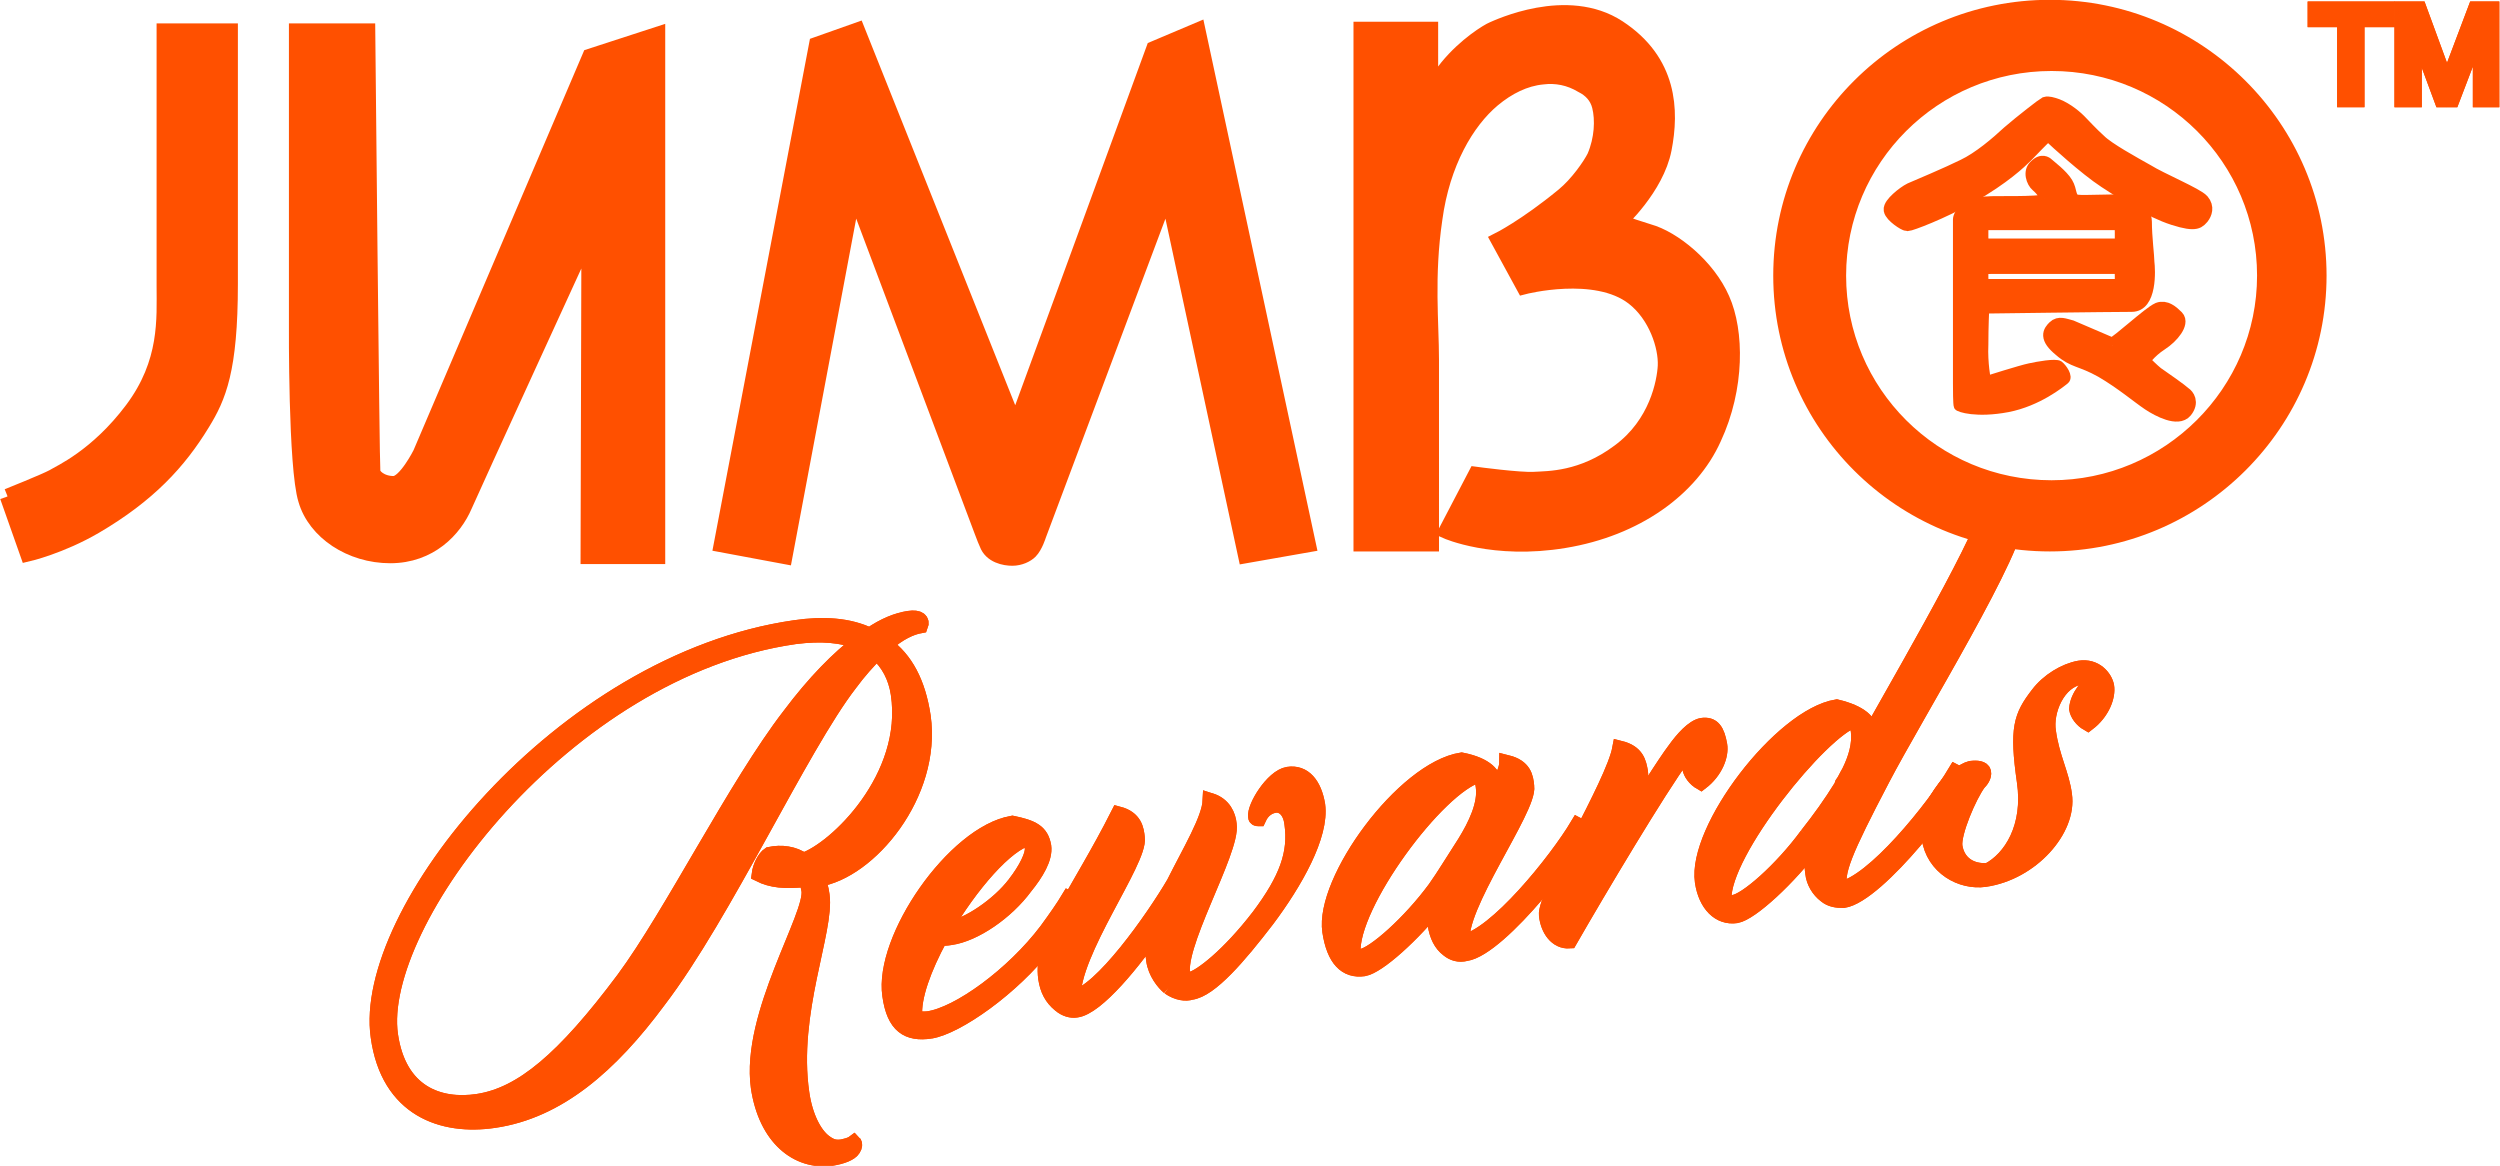 <?xml version="1.0" encoding="utf-8"?>
<!-- Generator: Adobe Illustrator 20.0.0, SVG Export Plug-In . SVG Version: 6.00 Build 0)  -->
<svg version="1.1" id="Layer_1" xmlns="http://www.w3.org/2000/svg" xmlns:xlink="http://www.w3.org/1999/xlink" x="0px" y="0px"
	 viewBox="0 0 296.6 138.3" style="enable-background:new 0 0 296.6 138.3;" xml:space="preserve">
<style type="text/css">
	.st0{fill:#FF5000;stroke:#FF5000;stroke-width:1.845;}
	.st1{fill:#FF5000;stroke:#FF5000;}
</style>
<g>
	<polygon class="st0" points="274.7,1.1 274.7,2.3 278.2,2.3 278.2,11.8 279.6,11.8 279.6,2.3 283.2,2.3 283.2,1.1 	"/>
	<polygon class="st0" points="293.7,1.1 290.3,10.1 287,1.1 285,1.1 285,11.8 286.4,11.8 286.4,2.9 286.4,2.9 289.7,11.8 
		290.9,11.8 294.3,2.9 294.3,2.9 294.3,11.8 295.6,11.8 295.6,1.1 	"/>
	<path class="st0" d="M243.6,12.5c0,0-0.6-0.2-0.9-0.1c-0.2,0.1-2.8,2.1-4.3,3.4c-1.4,1.3-3.5,3.1-5.4,4c-1.8,0.9-5.6,2.5-6.3,2.8
		c-0.8,0.4-2.4,1.7-2.3,2.3c0.1,0.6,1.6,1.6,1.9,1.6c0.3,0,3.9-1.3,7.6-3.4c3.7-2.1,5.7-4,6.4-4.7c0.7-0.7,2-2.1,2.3-2.3
		c0.3-0.2,0.6-0.2,0.9,0.1c0.3,0.3,4,3.7,6.3,5.2c2.3,1.5,5.3,3.5,8.1,4.4c2.8,0.9,2.9,0.3,3.3-0.1c0.3-0.4,0.6-1.1,0-1.8
		c-0.6-0.7-4.9-2.5-6.5-3.5c-1.6-0.9-4.7-2.6-5.7-3.6c-1-0.9-1.8-1.8-2.4-2.4C245.9,13.7,244.7,12.8,243.6,12.5"/>
	<path class="st0" d="M250.6,41c0,0-4.2-1.8-4.9-2.1c-0.8-0.2-1.4-0.5-1.9,0c-0.5,0.5-1,1.1,0.7,2.5c1.6,1.4,2.4,1.1,4.9,2.5
		c2.4,1.4,4.4,3.1,5.6,3.9c1.2,0.8,3.4,1.9,4.2,0.9c0.8-1,0.2-1.7-0.1-1.9c-0.3-0.3-2.7-2-3.3-2.4c-0.5-0.4-1.3-1.2-1.5-1.4
		l-0.2-0.2c0,0,0.8-1.2,2.2-2.1c1.4-0.9,2.5-2.4,1.9-3c-0.6-0.6-1.3-1.2-2.1-0.9C255,37.3,251.5,40.6,250.6,41"/>
	<path class="st1" d="M235.8,33.6h15.4c0.3,0,0.2-0.2,0.2-0.4c0-0.2,0,0.1,0-0.4c0-0.5,0-0.8-0.4-0.8h-2.2h-2.5c-1.9,0-4.9,0-9.9,0
		c-0.8,0-1,0-1,0.4v0.7C235.5,33.6,235.6,33.6,235.8,33.6 M235.8,28.8h15.4c0.3,0,0.2-0.2,0.2-0.4c0-0.2,0-0.3,0-0.8
		c0-0.5,0-0.8-0.4-0.8c-0.4,0-1.6,0-2.2,0h-2.5h-9.9c-0.8,0-1,0-1,0.4v1.1C235.5,28.8,235.6,28.8,235.8,28.8 M242.6,23.5
		c0,0-0.5-0.8-1.1-1.3c-0.6-0.5-1.1-1.9-0.2-2.7c0.9-0.9,1.6-0.4,1.8-0.2c0.2,0.2,1.7,1.3,2.3,2.3c0.6,1,0.3,1.9,1.1,2
		c0.8,0.1,4.2-0.1,5,0c0.8,0.1,3.3,0.8,3.3,2.7c0,1.8,0.3,4.1,0.3,4.8c0.1,0.8,0.4,5.4-2.2,5.4c-2.6,0-17.4,0.2-17.4,0.2
		s-0.1,2-0.1,4.2c-0.1,2.2,0.3,4.2,0.3,4.2s4.1-1.3,5.1-1.5c0.9-0.2,3.1-0.6,3.5-0.3c0.4,0.3,1.2,1.4,0.7,1.8
		c-0.5,0.4-3.2,2.6-6.8,3.3c-3.7,0.7-5.8,0-5.9-0.2c-0.1-0.2-0.1-2.1-0.1-2.7c0-0.7,0-19.5,0-19.5s0-0.8,1.1-1.5
		c1.1-0.6,1.8-0.7,2.5-0.7C236.4,23.7,241.9,23.9,242.6,23.5"/>
	<path class="st0" d="M0.9,58.9l2.4,6.8c0,0,3.9-0.9,8-3.3c6.3-3.7,9.9-7.6,12.7-12.2c1.9-3.1,3.3-6.3,3.3-16.5V3.7h-7.5h-0.3v0.6
		v29.6c0,3.9,0.4,9.1-3.8,14.7c-4.2,5.6-8.6,7.5-9.4,8C5.4,57.1,0.9,58.9,0.9,58.9"/>
	<path class="st0" d="M35.2,3.7v34.9c0,0-0.1,16.9,1.1,20.7c1.1,3.8,5.3,6.6,10,6.6c4.7,0,7.6-3.1,8.8-5.9
		c1-2.3,14.3-31.3,14.3-31.3h0.5L69.8,66H78V4.1l-8,2.6L49.9,53.8c0,0-1.8,3.6-3.2,3.6c-1.5,0-2.5-0.9-2.5-1.5
		c-0.1-0.6-0.6-52.2-0.6-52.2H35.2z"/>
	<path class="st0" d="M85.6,64.6L96.9,5.3l4.8-1.7l18.2,45.6c0,0,0.7,1.2,1.3-0.5c0.6-1.6,15.7-42.9,15.7-42.9l5.2-2.2l13.1,61
		l-7.4,1.3l-9.2-42.8l-0.4,0.4l-15,40c0,0-0.4,1.3-1,1.9c-0.4,0.4-1.2,0.8-2.1,0.8c-0.9,0-2.5-0.3-3-1.7c-0.1-0.2-0.3-0.7-0.6-1.5
		c-2.9-7.7-15-39.9-15-39.9l-0.4,0.4L93.1,66L85.6,64.6z"/>
	<path class="st0" d="M161.5,3.5v61h8.3V42.7c0-4.4-0.6-9.9,0.4-16.7c0.9-6.7,3.8-11.6,6.9-14.2c1.8-1.5,3.8-2.5,5.9-2.7
		c1.6-0.2,3.2,0.1,4.7,1c1,0.5,1.8,1.3,2.1,2.5c0.4,1.6,0.3,3.9-0.6,6c-0.5,1-2,3.2-3.7,4.6c-4.5,3.7-7.7,5.3-7.7,5.3l3,5.5
		c0,0,8.5-2.2,13,1.3c2.7,2.1,3.9,5.8,3.8,8.1c-0.1,1.9-1,6.9-5.5,10.2c-4.4,3.3-8.4,3.2-10.1,3.3c-1.7,0.1-6.9-0.6-6.9-0.6
		l-3.5,6.7c0,0,5.6,2.5,14,1.1c8.5-1.4,15-6.1,17.7-12.1c2.8-6,2.7-12.7,1-16.5c-1.7-3.9-5.8-7.2-8.7-8c-2.9-0.9-3.5-1.2-3.5-1.2
		s4.4-4,5.3-8.6c0.9-4.6,0.7-10.4-5.4-14.4c-6.1-4-14.4,0-14.9,0.2c-0.5,0.2-3.2,1.8-5.4,4.5c-0.8,1-1.1,1.6-1.5,1.7
		c-0.4,0-0.5,0-0.5-0.6V3.5H161.5z"/>
	<path class="st0" d="M243.4,7.5c-14,0-25.3,11.3-25.3,25.2c0,13.9,11.3,25.2,25.3,25.2c13.9,0,25.3-11.3,25.3-25.2
		C268.7,18.8,257.4,7.5,243.4,7.5 M275.1,32.7c0,17.5-14.3,31.8-31.9,31.8c-17.6,0-31.9-14.2-31.9-31.8c0-17.6,14.3-31.8,31.9-31.8
		C260.8,0.9,275.1,15.2,275.1,32.7"/>
	<polygon class="st0" points="274.7,1.1 274.7,2.3 278.2,2.3 278.2,11.8 279.6,11.8 279.6,2.3 283.2,2.3 283.2,1.1 	"/>
	<polygon class="st0" points="293.7,1.1 290.3,10.1 287,1.1 285,1.1 285,11.8 286.4,11.8 286.4,2.9 286.4,2.9 289.7,11.8 
		290.9,11.8 294.3,2.9 294.3,2.9 294.3,11.8 295.6,11.8 295.6,1.1 	"/>
	<path class="st0" d="M74,116.2c5.7-7.7,13.3-23,19.7-31.3c3-4,5.8-6.8,8.3-8.7c-2-0.9-4.6-1.1-7.7-0.7c-27.3,3.9-49.9,34.1-48,47.3
		c1,6.9,5.8,8.6,10.4,7.9C61.9,129.9,66.9,125.7,74,116.2 M90,129c-1.2-8.6,6.5-20.4,6-23.4c-0.1-0.5-0.2-1-0.3-1.3
		c-2.6,0.3-4.2,0.1-5.6-0.6c0.1-0.8,0.6-1.9,1.2-2.3c1.4-0.3,2.9-0.1,4,0.7c3.9-1.3,12.8-9.9,11.3-19.8c-0.3-2-1.2-3.7-2.6-4.9
		c-1,1-2.1,2.2-3.2,3.7c-5.8,7.5-14.9,27.4-22.7,37.6c-5.7,7.7-11.9,13.1-19.5,14.2c-6.1,0.9-12.5-1.3-13.7-9.9
		c-2.1-14.6,21.6-44.5,49.4-48.5c3.4-0.5,6.4-0.3,8.9,0.9c1.7-1.2,3.3-1.8,4.6-2c1.3-0.2,1.6,0.3,1.4,0.8c-1.1,0.2-2.5,0.8-4.2,2.3
		c2.4,1.7,3.9,4.5,4.5,8.5c1.3,9.2-6.4,18.4-12.5,19.3c0.2,0.5,0.4,1.1,0.5,1.9c0.6,4.2-3.8,13.9-2.4,23.5c0.4,2.8,1.5,4.9,2.7,5.8
		c0.8,0.6,1.3,0.7,2.1,0.6c0.4-0.1,1-0.2,1.4-0.5c0.1,0.1,0.1,0.4-0.1,0.7c-0.3,0.5-1.3,0.9-2.6,1.1C94.6,137.9,90.9,135,90,129"/>
	<path class="st0" d="M120.4,104.9c1.4-1.8,2.2-3.5,2.1-4.3c-0.1-0.7-0.2-1-0.4-1.2c-2.7,0.6-7,5.6-10.1,10.9l0.6-0.1
		C114.8,109.9,118.5,107.4,120.4,104.9 M110.4,122.3c-2.7,0.4-4.3-0.6-4.8-4.2c-1-6.7,7.6-19.2,14.5-20.4c2.4,0.5,3.4,1,3.7,2.7
		c0.2,1.4-0.9,3.2-2.2,4.8c-2.2,3-6,5.6-8.8,6c-0.6,0.1-1,0.1-1.3,0.1c-1.9,3.5-3.2,7-3,9.3c0.2,0.2,0.6,0.4,1.6,0.3
		c3.6-0.5,10.1-5.2,14.1-10.5c1.1-1.5,2-2.8,2.6-3.8c0.2,0.1,0.3,0.2,0.3,0.4c0.1,0.6-1.1,2.6-3,5
		C120.1,117.2,113.5,121.8,110.4,122.3"/>
	<path class="st0" d="M138.7,117.1c-0.6-0.5-1.6-1.7-1.8-3.2c-0.2-1.2,0-2.6,0.5-4.1c-2.8,4.2-7.3,9.7-9.7,10
		c-0.6,0.1-1.3-0.1-1.9-0.6c-1-0.8-1.5-1.8-1.7-3.1c-0.7-4.8,3.8-10,8.6-19.5c1.9,0.5,2.1,1.8,2.2,2.8c0.4,2.7-7.8,13.6-7.6,19
		c3.3-0.5,9.6-9.5,12-13.6c1.9-3.8,4.2-7.6,4.3-9.8c1.6,0.5,2.1,1.8,2.2,2.8c0.5,3.1-6.7,15-5.4,18.2c0.2,0.1,0.5,0.3,0.9,0.2
		c1.1-0.2,4.5-2.8,8.1-7.5c3.3-4.4,4.4-7.5,3.9-11c-0.2-1.7-1.2-2.3-2-2.2c-0.7,0.1-1.5,0.5-2,1.6c-0.1,0-0.3,0-0.3-0.2
		c-0.2-1.1,2-4.7,3.8-5c1.9-0.3,3.1,1.2,3.5,3.6c0.5,3.6-2.7,9.2-6,13.6c-3.3,4.3-6.7,8.3-9,8.6
		C140.7,117.9,139.7,117.8,138.7,117.1"/>
	<path class="st0" d="M175.5,91.9c-4.9,1.3-15.4,15.5-15,21.2c0.2,0.4,0.6,0.5,1,0.4c1.5-0.2,5.8-4,8.8-8.1c1-1.4,2.2-3.4,3.5-5.4
		c1.3-2.1,2.5-4.6,2.2-6.7C175.9,92.5,175.8,92.3,175.5,91.9 M171.8,112.6c-0.8-0.6-1.3-1.6-1.5-2.9c-0.1-0.7,0-1.6,0.4-2.7
		c-3.1,3.9-7.2,7.6-8.9,7.9c-2.1,0.3-3.5-1.1-4-4.4c-0.9-6,8.7-19.2,15.6-20.3c3,0.6,3.8,1.8,3.9,2.8c0,0.3,0.1,0.7,0.1,1.1
		c0.8-1.6,1.4-2.9,1.4-3.6c2,0.5,2.2,1.7,2.3,2.8c0.4,2.6-8.4,14.5-7.6,18.5c3.9-0.6,11.2-9.7,13.7-13.9c0.2,0.1,0.3,0.2,0.3,0.4
		c0.2,1.6-9.5,14.2-13.6,14.8C173.1,113.3,172.4,113.1,171.8,112.6"/>
	<path class="st0" d="M183.5,108.6c-0.3-2.3,7.9-15.5,8.7-19.8c2,0.5,2.2,1.7,2.4,2.8c0.2,1.2-1.2,4.5-3.1,8.3l0.1,0.4
		c2.8-4.9,6.1-10,7.1-11.3c1-1.4,2.2-2.7,3.2-2.9c1.3-0.2,1.8,0.6,2.1,2.3c0.2,1.2-0.5,3.1-2.2,4.4c-0.7-0.4-1.2-1.1-1.3-1.7
		c0.1-1.3,1.1-2.6,1.9-3.1c-0.2-0.5-0.3-0.6-0.5-0.6c-0.3,0-1.2,0.9-2.3,2.4c-2.8,3.8-9.9,15.7-13.4,21.8
		C184.7,111.7,183.7,110.3,183.5,108.6"/>
	<path class="st0" d="M214.4,99.1c1.5-1.9,2.8-3.7,4.1-5.8l0.1-0.3c0.3-0.4,0.5-0.9,0.8-1.4c0.8-1.6,1.3-3.3,1.1-4.9
		c-0.1-0.6-0.2-0.9-0.5-1.3c-3.9,1.2-15.7,15.7-15.5,21.3c0.2,0.4,0.6,0.5,1.1,0.4C207.1,107,211.4,103.2,214.4,99.1 M216.6,106.2
		c-0.8-0.6-1.4-1.6-1.5-2.6c-0.2-1.2,0-2.5,0.6-4.1l-0.3,0.4c-3.2,4.3-7.7,8.4-9.4,8.7c-2,0.3-3.6-1.3-4-4
		c-0.9-6.2,9.3-19.6,15.9-20.7c2.9,0.7,3.8,1.8,3.9,2.7c0,0.2,0.1,0.5,0,0.7c5.8-10.3,15.1-26.3,14.7-29.1c1.9,0.4,2.6,1.8,2.8,2.7
		c0.5,3.6-12.1,24-16,31.5c-4.5,8.6-5.6,11.2-5,13.1c3.9-0.6,11.2-9.7,13.7-13.9c0.2,0.1,0.3,0.2,0.3,0.4
		c0.2,1.6-9.5,14.2-13.6,14.8C217.9,106.8,217.2,106.7,216.6,106.2"/>
	<path class="st0" d="M228.9,99.4c-0.3-2.3,0.3-3.9,1.9-6c0.7-0.9,2.2-2,3-2.2c0.8-0.1,1.4,0,1.5,0.4c0.1,0.5-0.3,1-0.6,1.3
		c-1.1,1.5-3,5.9-2.8,7.5c0.3,2,1.9,3.1,4,2.9c2.7-1.4,5.1-5.2,4.3-10.6c-0.9-6.3-0.4-7.7,1.6-10.3c1.2-1.6,3.2-2.8,4.9-3.1
		c1.9-0.3,3,1.1,3.2,2.1c0.2,1.2-0.5,3.1-2.2,4.4c-0.7-0.4-1.2-1.1-1.3-1.7c0.1-1.5,1.4-2.9,2.1-3.3c-0.2-0.5-0.7-0.6-1.6-0.5
		c-2.8,0.4-4.3,4.1-3.9,6.5c0.4,3,1.6,5.1,1.9,7.5c0.6,4.1-3.9,9.2-9.4,10C232.7,104.7,229.4,102.9,228.9,99.4"/>
	<path class="st0" d="M74,116.2c5.7-7.7,13.3-23,19.7-31.3c3-4,5.8-6.8,8.3-8.7c-2-0.9-4.6-1.1-7.7-0.7c-27.3,3.9-49.9,34.1-48,47.3
		c1,6.9,5.8,8.6,10.4,7.9C61.9,129.9,66.9,125.7,74,116.2 M90,129c-1.2-8.6,6.5-20.4,6-23.4c-0.1-0.5-0.2-1-0.3-1.3
		c-2.6,0.3-4.2,0.1-5.6-0.6c0.1-0.8,0.6-1.9,1.2-2.3c1.4-0.3,2.9-0.1,4,0.7c3.9-1.3,12.8-9.9,11.3-19.8c-0.3-2-1.2-3.7-2.6-4.9
		c-1,1-2.1,2.2-3.2,3.7c-5.8,7.5-14.9,27.4-22.7,37.6c-5.7,7.7-11.9,13.1-19.5,14.2c-6.1,0.9-12.5-1.3-13.7-9.9
		c-2.1-14.6,21.6-44.5,49.4-48.5c3.4-0.5,6.4-0.3,8.9,0.9c1.7-1.2,3.3-1.8,4.6-2c1.3-0.2,1.6,0.3,1.4,0.8c-1.1,0.2-2.5,0.8-4.2,2.3
		c2.4,1.7,3.9,4.5,4.5,8.5c1.3,9.2-6.4,18.4-12.5,19.3c0.2,0.5,0.4,1.1,0.5,1.9c0.6,4.2-3.8,13.9-2.4,23.5c0.4,2.8,1.5,4.9,2.7,5.8
		c0.8,0.6,1.3,0.7,2.1,0.6c0.4-0.1,1-0.2,1.4-0.5c0.1,0.1,0.1,0.4-0.1,0.7c-0.3,0.5-1.3,0.9-2.6,1.1C94.6,137.9,90.9,135,90,129"/>
	<path class="st0" d="M120.4,104.9c1.4-1.8,2.2-3.5,2.1-4.3c-0.1-0.7-0.2-1-0.4-1.2c-2.7,0.6-7,5.6-10.1,10.9l0.6-0.1
		C114.8,109.9,118.5,107.4,120.4,104.9 M110.4,122.3c-2.7,0.4-4.3-0.6-4.8-4.2c-1-6.7,7.6-19.2,14.5-20.4c2.4,0.5,3.4,1,3.7,2.7
		c0.2,1.4-0.9,3.2-2.2,4.8c-2.2,3-6,5.6-8.8,6c-0.6,0.1-1,0.1-1.3,0.1c-1.9,3.5-3.2,7-3,9.3c0.2,0.2,0.6,0.4,1.6,0.3
		c3.6-0.5,10.1-5.2,14.1-10.5c1.1-1.5,2-2.8,2.6-3.8c0.2,0.1,0.3,0.2,0.3,0.4c0.1,0.6-1.1,2.6-3,5
		C120.1,117.2,113.5,121.8,110.4,122.3"/>
	<path class="st0" d="M138.7,117.1c-0.6-0.5-1.6-1.7-1.8-3.2c-0.2-1.2,0-2.6,0.5-4.1c-2.8,4.2-7.3,9.7-9.7,10
		c-0.6,0.1-1.3-0.1-1.9-0.6c-1-0.8-1.5-1.8-1.7-3.1c-0.7-4.8,3.8-10,8.6-19.5c1.9,0.5,2.1,1.8,2.2,2.8c0.4,2.7-7.8,13.6-7.6,19
		c3.3-0.5,9.6-9.5,12-13.6c1.9-3.8,4.2-7.6,4.3-9.8c1.6,0.5,2.1,1.8,2.2,2.8c0.5,3.1-6.7,15-5.4,18.2c0.2,0.1,0.5,0.3,0.9,0.2
		c1.1-0.2,4.5-2.8,8.1-7.5c3.3-4.4,4.4-7.5,3.9-11c-0.2-1.7-1.2-2.3-2-2.2c-0.7,0.1-1.5,0.5-2,1.6c-0.1,0-0.3,0-0.3-0.2
		c-0.2-1.1,2-4.7,3.8-5c1.9-0.3,3.1,1.2,3.5,3.6c0.5,3.6-2.7,9.2-6,13.6c-3.3,4.3-6.7,8.3-9,8.6
		C140.7,117.9,139.7,117.8,138.7,117.1"/>
	<path class="st0" d="M175.5,91.9c-4.9,1.3-15.4,15.5-15,21.2c0.2,0.4,0.6,0.5,1,0.4c1.5-0.2,5.8-4,8.8-8.1c1-1.4,2.2-3.4,3.5-5.4
		c1.3-2.1,2.5-4.6,2.2-6.7C175.9,92.5,175.8,92.3,175.5,91.9 M171.8,112.6c-0.8-0.6-1.3-1.6-1.5-2.9c-0.1-0.7,0-1.6,0.4-2.7
		c-3.1,3.9-7.2,7.6-8.9,7.9c-2.1,0.3-3.5-1.1-4-4.4c-0.9-6,8.7-19.2,15.6-20.3c3,0.6,3.8,1.8,3.9,2.8c0,0.3,0.1,0.7,0.1,1.1
		c0.8-1.6,1.4-2.9,1.4-3.6c2,0.5,2.2,1.7,2.3,2.8c0.4,2.6-8.4,14.5-7.6,18.5c3.9-0.6,11.2-9.7,13.7-13.9c0.2,0.1,0.3,0.2,0.3,0.4
		c0.2,1.6-9.5,14.2-13.6,14.8C173.1,113.3,172.4,113.1,171.8,112.6"/>
	<path class="st0" d="M183.5,108.6c-0.3-2.3,7.9-15.5,8.7-19.8c2,0.5,2.2,1.7,2.4,2.8c0.2,1.2-1.2,4.5-3.1,8.3l0.1,0.4
		c2.8-4.9,6.1-10,7.1-11.3c1-1.4,2.2-2.7,3.2-2.9c1.3-0.2,1.8,0.6,2.1,2.3c0.2,1.2-0.5,3.1-2.2,4.4c-0.7-0.4-1.2-1.1-1.3-1.7
		c0.1-1.3,1.1-2.6,1.9-3.1c-0.2-0.5-0.3-0.6-0.5-0.6c-0.3,0-1.2,0.9-2.3,2.4c-2.8,3.8-9.9,15.7-13.4,21.8
		C184.7,111.7,183.7,110.3,183.5,108.6"/>
	<path class="st0" d="M214.4,99.1c1.5-1.9,2.8-3.7,4.1-5.8l0.1-0.3c0.3-0.4,0.5-0.9,0.8-1.4c0.8-1.6,1.3-3.3,1.1-4.9
		c-0.1-0.6-0.2-0.9-0.5-1.3c-3.9,1.2-15.7,15.7-15.5,21.3c0.2,0.4,0.6,0.5,1.1,0.4C207.1,107,211.4,103.2,214.4,99.1 M216.6,106.2
		c-0.8-0.6-1.4-1.6-1.5-2.6c-0.2-1.2,0-2.5,0.6-4.1l-0.3,0.4c-3.2,4.3-7.7,8.4-9.4,8.7c-2,0.3-3.6-1.3-4-4
		c-0.9-6.2,9.3-19.6,15.9-20.7c2.9,0.7,3.8,1.8,3.9,2.7c0,0.2,0.1,0.5,0,0.7c5.8-10.3,15.1-26.3,14.7-29.1c1.9,0.4,2.6,1.8,2.8,2.7
		c0.5,3.6-12.1,24-16,31.5c-4.5,8.6-5.6,11.2-5,13.1c3.9-0.6,11.2-9.7,13.7-13.9c0.2,0.1,0.3,0.2,0.3,0.4
		c0.2,1.6-9.5,14.2-13.6,14.8C217.9,106.8,217.2,106.7,216.6,106.2"/>
	<path class="st0" d="M228.9,99.4c-0.3-2.3,0.3-3.9,1.9-6c0.7-0.9,2.2-2,3-2.2c0.8-0.1,1.4,0,1.5,0.4c0.1,0.5-0.3,1-0.6,1.3
		c-1.1,1.5-3,5.9-2.8,7.5c0.3,2,1.9,3.1,4,2.9c2.7-1.4,5.1-5.2,4.3-10.6c-0.9-6.3-0.4-7.7,1.6-10.3c1.2-1.6,3.2-2.8,4.9-3.1
		c1.9-0.3,3,1.1,3.2,2.1c0.2,1.2-0.5,3.1-2.2,4.4c-0.7-0.4-1.2-1.1-1.3-1.7c0.1-1.5,1.4-2.9,2.1-3.3c-0.2-0.5-0.7-0.6-1.6-0.5
		c-2.8,0.4-4.3,4.1-3.9,6.5c0.4,3,1.6,5.1,1.9,7.5c0.6,4.1-3.9,9.2-9.4,10C232.7,104.7,229.4,102.9,228.9,99.4"/>
</g>
</svg>
